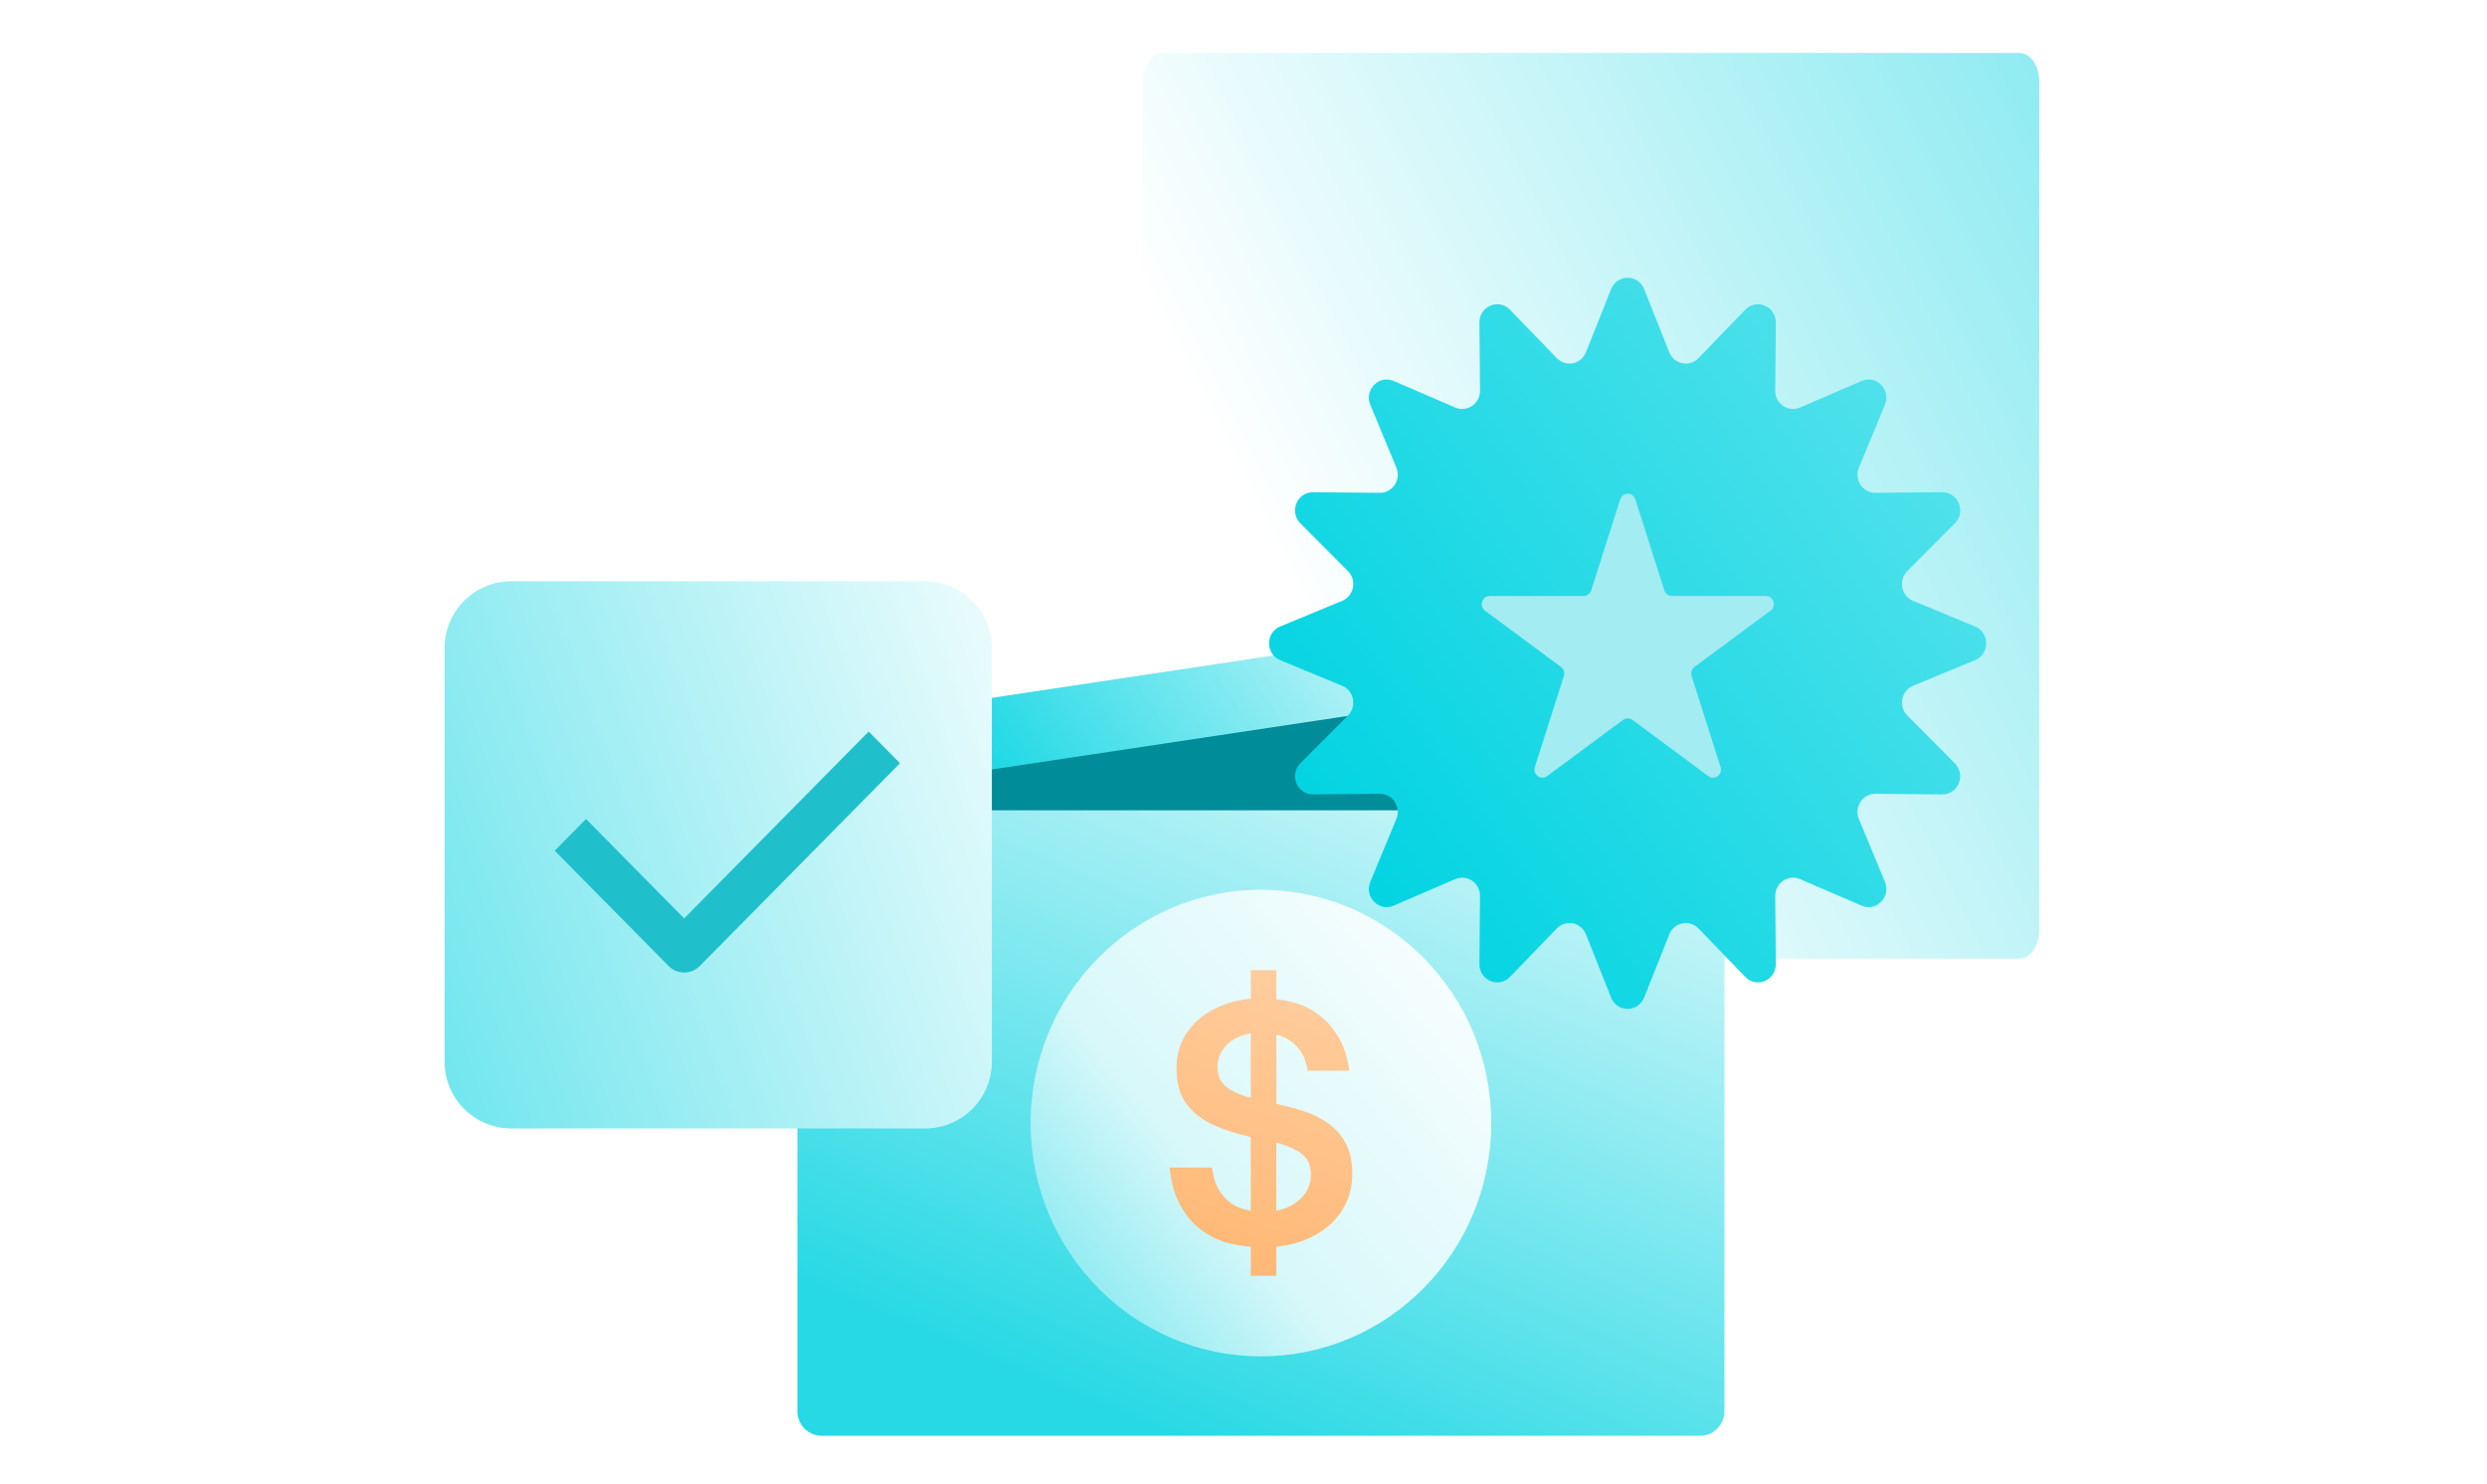 <svg width="630" height="376" viewBox="0 0 630 376" fill="none" xmlns="http://www.w3.org/2000/svg">
<rect width="630" height="376" fill="white"/>
<mask id="mask0_6899_73685" style="mask-type:alpha" maskUnits="userSpaceOnUse" x="0" y="0" width="630" height="376">
<rect width="630" height="376" fill="#D9D9D9"/>
</mask>
<g mask="url(#mask0_6899_73685)">
<mask id="mask1_6899_73685" style="mask-type:alpha" maskUnits="userSpaceOnUse" x="67" y="0" width="495" height="377">
<rect x="67.199" y="0.262" width="494.8" height="376.478" fill="#D9D9D9"/>
</mask>
<g mask="url(#mask1_6899_73685)">
<path d="M289.5 20.683V235.606C289.5 239.624 291.753 242.881 294.533 242.881H511.549C514.329 242.881 516.582 239.624 516.582 235.606V20.683C516.582 16.665 514.329 13.408 511.549 13.408H294.533C291.753 13.408 289.5 16.665 289.5 20.683Z" fill="url(#paint0_linear_6899_73685)"/>
<path d="M391.215 155.737L227.931 180.309C219.963 181.508 214.463 189.024 215.647 197.095L230.375 297.524C231.559 305.595 238.978 311.166 246.946 309.967L410.23 285.395C418.198 284.195 423.697 276.68 422.514 268.609L407.785 168.18C406.602 160.109 399.183 154.537 391.215 155.737Z" fill="url(#paint1_linear_6899_73685)"/>
<path d="M408.244 171.329L216.105 200.244L221.204 235.007L413.342 206.092L408.244 171.329Z" fill="#008C99"/>
<path d="M430.683 205.293H208.138C204.744 205.293 201.992 208.08 201.992 211.519V357.539C201.992 360.977 204.744 363.765 208.138 363.765H430.683C434.077 363.765 436.829 360.977 436.829 357.539V211.519C436.829 208.08 434.077 205.293 430.683 205.293Z" fill="url(#paint2_linear_6899_73685)"/>
<path d="M319.42 343.636C351.641 343.636 377.761 317.176 377.761 284.536C377.761 251.896 351.641 225.436 319.42 225.436C287.198 225.436 261.078 251.896 261.078 284.536C261.078 317.176 287.198 343.636 319.42 343.636Z" fill="url(#paint3_linear_6899_73685)"/>
<path d="M316.841 323.252V315.877C312.752 315.548 309.411 314.664 306.818 313.225C304.225 311.785 302.206 310.093 300.76 308.123C299.314 306.166 298.279 304.246 297.643 302.365C297.02 300.483 296.559 298.298 296.297 295.81H307.018C307.292 297.743 307.728 299.359 308.327 300.66C308.925 301.96 309.897 303.185 311.231 304.347C312.565 305.509 314.435 306.305 316.841 306.747V288.095L316.355 287.93C313.251 287.261 310.284 286.314 307.479 285.064C304.662 283.814 302.393 282.071 300.648 279.798C298.902 277.537 298.03 274.519 298.03 270.756C298.03 267.271 298.89 264.265 300.61 261.714C302.33 259.176 304.612 257.168 307.442 255.703C310.284 254.238 313.413 253.342 316.854 253.013V245.803H323.323V253.178C326.876 253.569 329.793 254.44 332.087 255.792C334.381 257.143 336.176 258.696 337.485 260.439C338.794 262.182 339.766 263.861 340.39 265.503C341.013 267.132 341.499 269.051 341.823 271.261H331.264C330.99 269.771 330.604 268.496 330.117 267.448C329.631 266.399 328.833 265.376 327.749 264.379C326.652 263.381 325.181 262.636 323.323 262.144V279.634L324.221 279.886C326.24 280.328 328.31 280.897 330.442 281.591C332.573 282.286 334.543 283.258 336.375 284.533C338.208 285.809 339.691 287.476 340.838 289.547C341.985 291.618 342.559 294.232 342.559 297.376C342.559 300.748 341.748 303.754 340.14 306.368C338.532 308.994 336.276 311.141 333.384 312.795C330.491 314.45 327.138 315.473 323.311 315.864V323.239H316.841V323.252ZM308.414 270.428C308.414 272.423 309.1 274.002 310.458 275.201C311.817 276.388 313.949 277.373 316.841 278.144V261.803C314.223 262.245 312.166 263.255 310.658 264.833C309.162 266.412 308.401 268.268 308.401 270.428H308.414ZM332.075 297.541C332.075 295.28 331.314 293.55 329.781 292.363C328.248 291.176 326.103 290.216 323.311 289.496V306.747C325.879 306.254 327.973 305.181 329.619 303.552C331.252 301.923 332.075 299.915 332.075 297.541Z" fill="url(#paint4_linear_6899_73685)"/>
<path d="M234.353 147.268H129.521C120.18 147.268 112.617 154.843 112.617 164.172V269.003C112.617 278.344 120.193 285.907 129.521 285.907H234.353C243.694 285.907 251.257 278.332 251.257 269.003V164.172C251.257 154.831 243.681 147.268 234.353 147.268Z" fill="url(#paint5_linear_6899_73685)"/>
<path d="M177.277 244.732C176.23 245.793 174.797 246.399 173.313 246.399C171.83 246.399 170.396 245.806 169.349 244.732L140.527 215.536L148.456 207.504L173.313 232.685L220.049 185.342L227.977 193.373L177.277 244.732Z" fill="#1FC0CB"/>
<circle cx="410.216" cy="163.999" r="53.783" fill="#A3ECF1"/>
<path d="M500.324 158.726L484.62 152.227C481.614 150.985 480.843 147.007 483.154 144.689L495.206 132.59C498.1 129.689 496.063 124.673 492 124.711L475.091 124.863C471.848 124.888 469.637 121.518 470.892 118.465L477.489 102.553C479.067 98.753 475.302 94.914 471.575 96.523L455.97 103.25C452.976 104.542 449.671 102.287 449.696 98.968L449.845 81.727C449.882 77.597 444.962 75.519 442.117 78.458L430.252 90.746C427.979 93.103 424.077 92.317 422.86 89.251L416.486 73.239C414.958 69.413 409.653 69.413 408.125 73.239L401.751 89.251C400.534 92.317 396.632 93.103 394.359 90.746L382.494 78.458C379.649 75.506 374.729 77.584 374.766 81.727L374.915 98.968C374.94 102.275 371.635 104.53 368.641 103.25L353.036 96.523C349.309 94.914 345.544 98.753 347.122 102.553L353.72 118.465C354.987 121.518 352.775 124.888 349.52 124.863L332.611 124.711C328.561 124.673 326.523 129.689 329.405 132.59L341.457 144.689C343.768 147.007 342.997 150.985 339.991 152.227L324.287 158.726C320.535 160.284 320.535 165.693 324.287 167.252L339.991 173.75C342.997 174.992 343.768 178.97 341.457 181.288L329.405 193.387C326.511 196.288 328.548 201.304 332.611 201.266L349.52 201.114C352.763 201.089 354.974 204.459 353.72 207.512L347.122 223.424C345.544 227.224 349.309 231.063 353.036 229.454L368.641 222.727C371.635 221.435 374.94 223.69 374.915 227.009L374.766 244.251C374.729 248.381 379.649 250.458 382.494 247.519L394.359 235.231C396.632 232.874 400.534 233.66 401.751 236.726L408.125 252.739C409.653 256.564 414.958 256.564 416.486 252.739L422.86 236.726C424.077 233.66 427.979 232.874 430.252 235.231L442.117 247.519C444.962 250.471 449.882 248.393 449.845 244.251L449.696 227.009C449.671 223.702 452.976 221.447 455.97 222.727L471.575 229.454C475.302 231.063 479.067 227.224 477.489 223.424L470.892 207.512C469.624 204.459 471.836 201.089 475.091 201.114L492 201.266C496.05 201.304 498.088 196.288 495.206 193.387L483.154 181.288C480.843 178.97 481.614 174.992 484.62 173.75L500.324 167.252C504.076 165.693 504.076 160.284 500.324 158.726ZM448.478 154.722L429.246 168.974C428.538 169.494 428.239 170.431 428.513 171.28L435.855 194.337C436.464 196.237 434.327 197.808 432.749 196.642L413.517 182.39C412.809 181.871 411.852 181.871 411.144 182.39L391.911 196.642C390.333 197.821 388.196 196.237 388.805 194.337L396.148 171.28C396.421 170.431 396.123 169.507 395.415 168.974L376.182 154.722C374.604 153.544 375.412 150.998 377.375 150.998H401.155C402.025 150.998 402.807 150.428 403.081 149.579L410.423 126.522C411.032 124.622 413.654 124.622 414.262 126.522L421.605 149.579C421.878 150.428 422.649 150.998 423.531 150.998H447.311C449.261 150.998 450.081 153.544 448.503 154.722H448.478Z" fill="url(#paint6_linear_6899_73685)"/>
</g>
</g>
<defs>
<linearGradient id="paint0_linear_6899_73685" x1="679.898" y1="-139.468" x2="281.675" y2="59.469" gradientUnits="userSpaceOnUse">
<stop stop-color="#27D9E5"/>
<stop offset="1" stop-color="white"/>
</linearGradient>
<linearGradient id="paint1_linear_6899_73685" x1="257.547" y1="233.318" x2="384.4" y2="146.672" gradientUnits="userSpaceOnUse">
<stop stop-color="#03D4E2"/>
<stop offset="1" stop-color="white"/>
</linearGradient>
<linearGradient id="paint2_linear_6899_73685" x1="319.24" y1="374.014" x2="412.907" y2="151.329" gradientUnits="userSpaceOnUse">
<stop stop-color="#27D9E5"/>
<stop offset="1" stop-color="white"/>
</linearGradient>
<linearGradient id="paint3_linear_6899_73685" x1="249.637" y1="393.085" x2="409.852" y2="263.357" gradientUnits="userSpaceOnUse">
<stop stop-color="#27D9E5"/>
<stop offset="0.498" stop-color="#D8F8FA"/>
<stop offset="1" stop-color="white"/>
</linearGradient>
<linearGradient id="paint4_linear_6899_73685" x1="287.076" y1="322.956" x2="344.006" y2="172.011" gradientUnits="userSpaceOnUse">
<stop stop-color="#FFB56F"/>
<stop offset="1" stop-color="#FFE2C8"/>
</linearGradient>
<linearGradient id="paint5_linear_6899_73685" x1="30.291" y1="360.394" x2="318.788" y2="257.87" gradientUnits="userSpaceOnUse">
<stop stop-color="#27D9E5"/>
<stop offset="1" stop-color="white"/>
</linearGradient>
<linearGradient id="paint6_linear_6899_73685" x1="357.205" y1="238.593" x2="842.791" y2="-98.954" gradientUnits="userSpaceOnUse">
<stop stop-color="#03D4E2"/>
<stop offset="1" stop-color="white"/>
</linearGradient>
</defs>
</svg>
